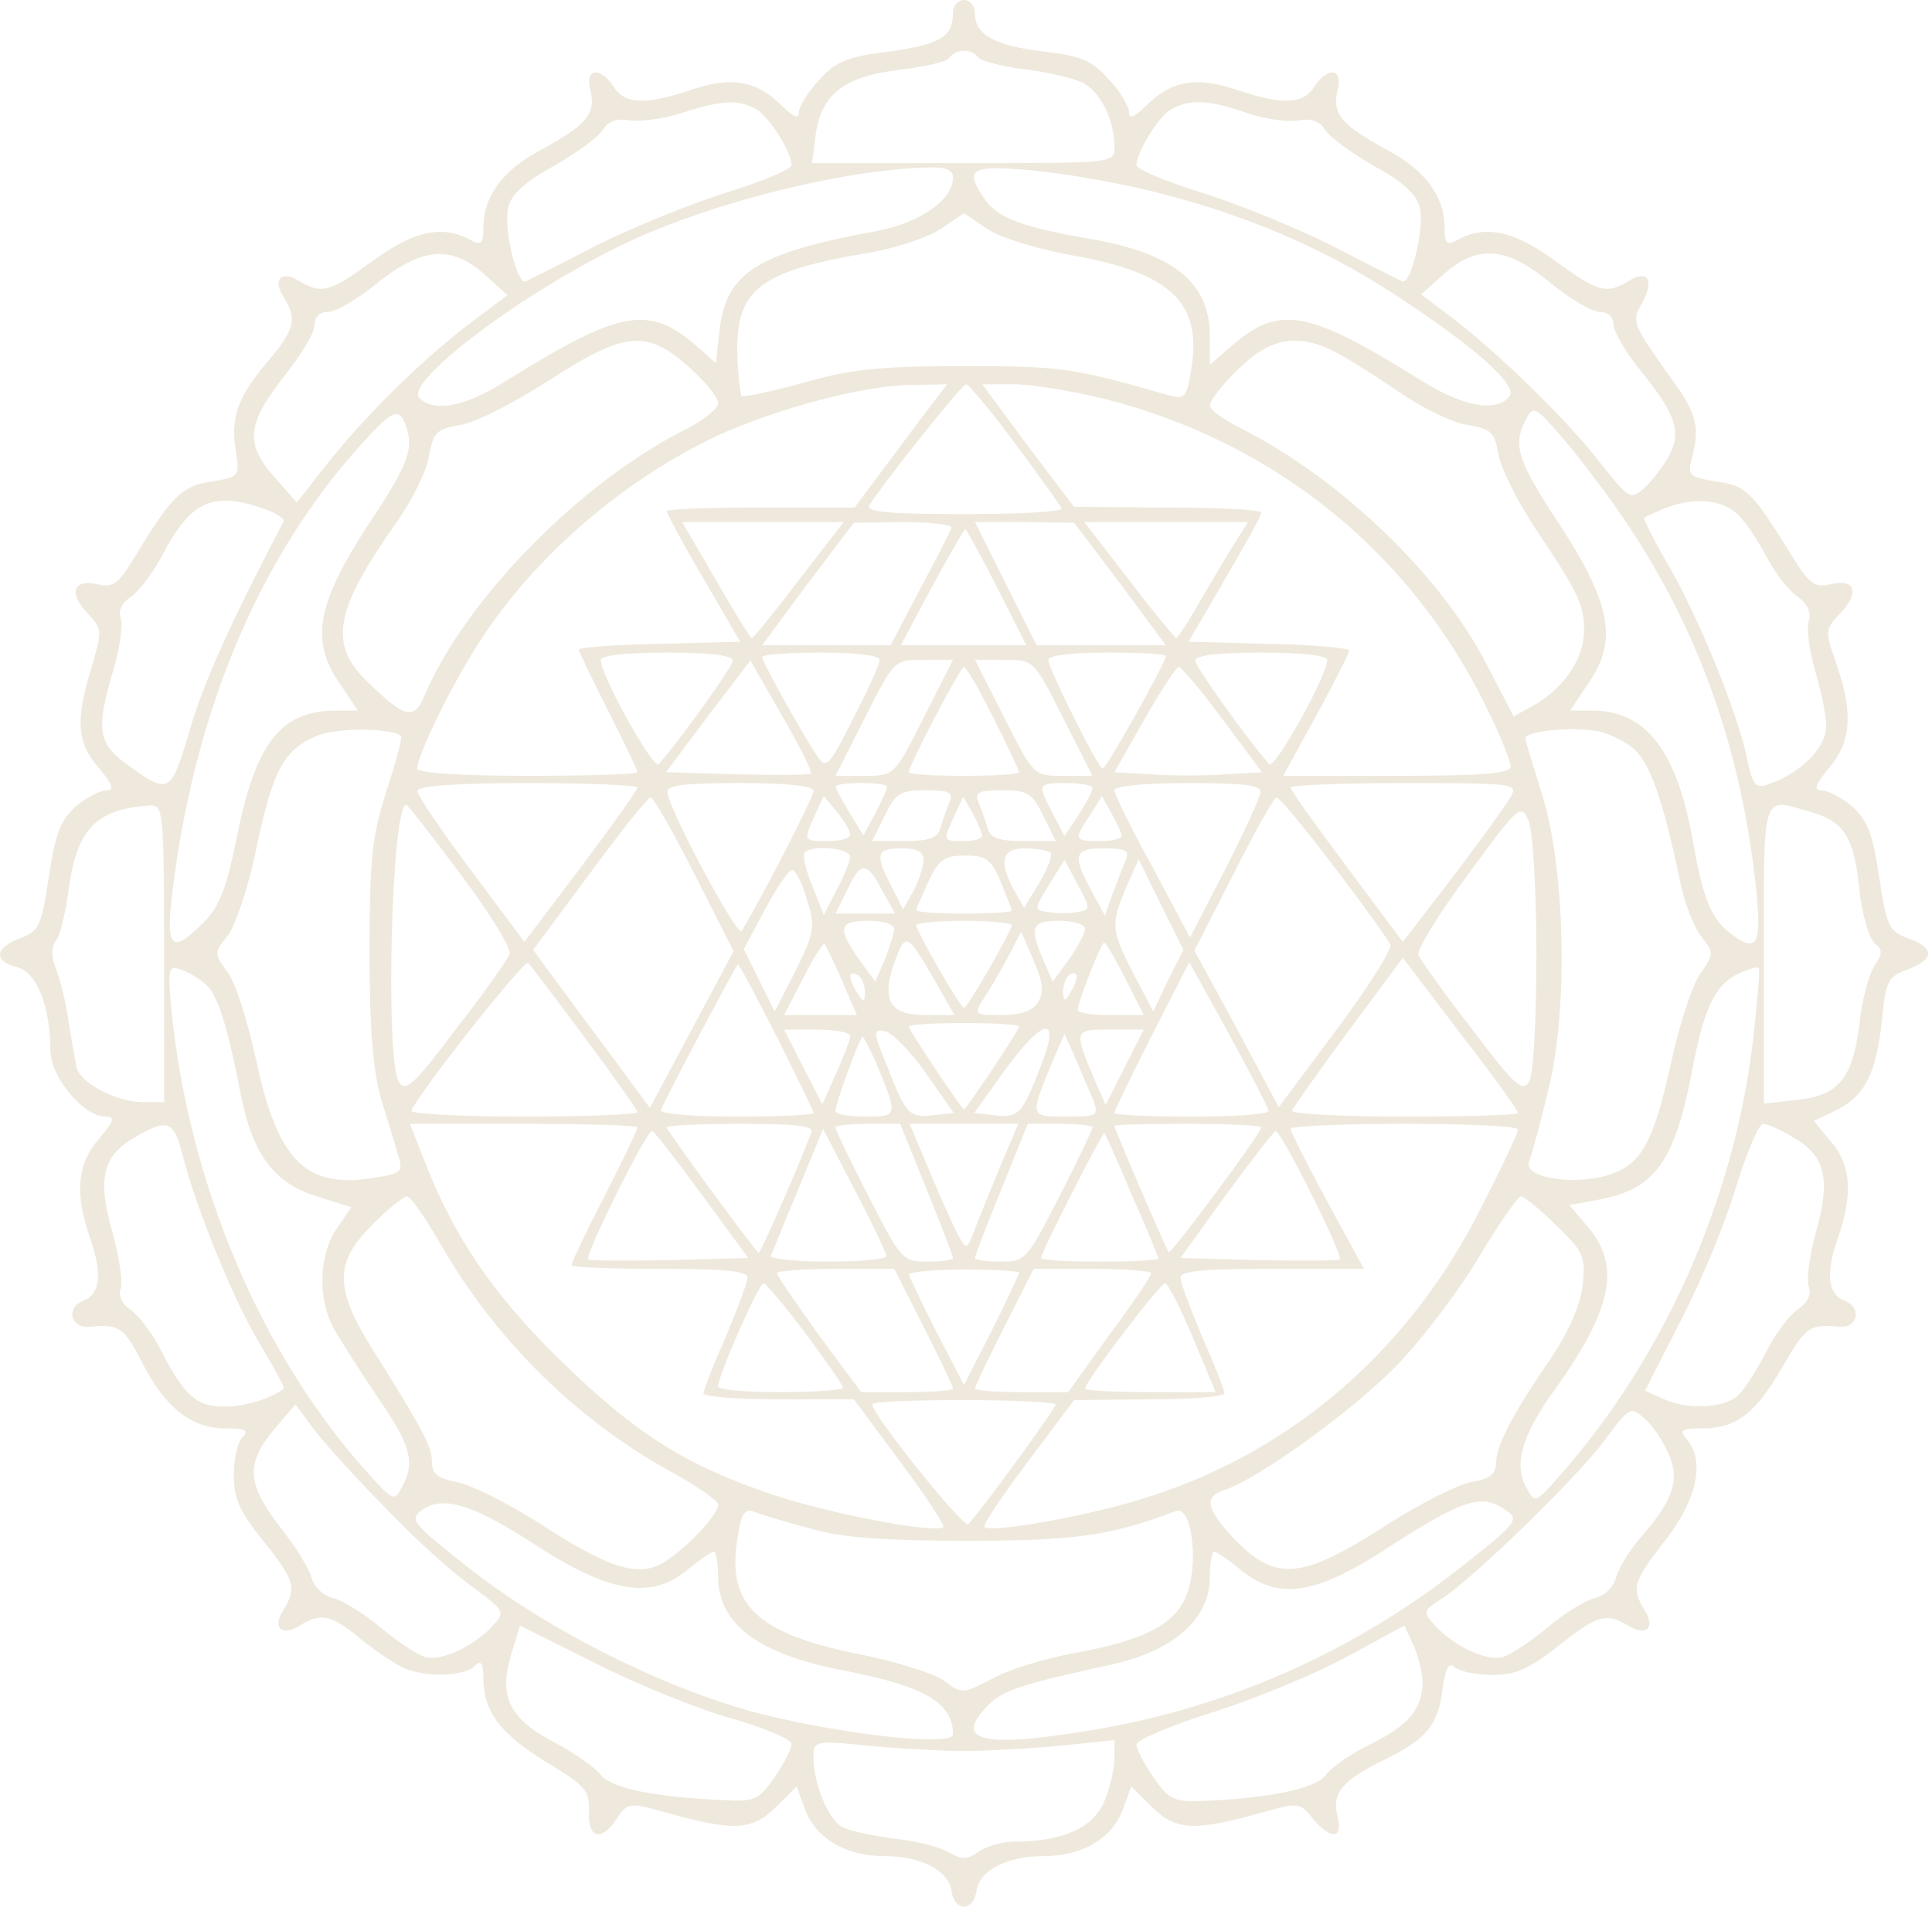 <?xml version="1.0" encoding="UTF-8"?> <svg xmlns="http://www.w3.org/2000/svg" width="309" height="305" viewBox="0 0 309 305" fill="none"> <path opacity="0.2" d="M152.416 1.972C152.416 5.915 150.42 7.075 142.322 8.235C135.514 9.047 133.636 9.858 131.054 12.758C129.176 14.73 127.767 17.049 127.767 17.977C127.767 19.137 126.828 18.673 124.95 16.817C120.96 12.874 116.969 12.178 110.513 14.382C103.236 16.817 99.95 16.701 98.189 13.918C95.959 10.554 93.494 10.902 94.433 14.498C95.372 18.209 93.729 20.065 86.452 24.008C80.348 27.256 77.296 31.431 77.296 36.534C77.296 39.086 76.944 39.317 75.066 38.274C70.606 35.954 66.029 36.998 59.573 41.753C52.765 46.74 51.474 47.088 47.953 45.001C45.019 43.145 43.493 44.653 45.371 47.552C47.601 51.032 47.131 52.771 42.671 57.99C37.976 63.557 36.803 66.921 37.742 72.372C38.328 76.199 38.211 76.315 33.868 77.011C29.056 77.707 27.413 79.447 21.779 88.725C18.962 93.364 18.14 94.06 15.675 93.48C11.802 92.552 10.863 94.756 13.915 98.004C16.38 100.555 16.38 100.787 14.619 106.818C12.037 115.285 12.271 118.764 15.793 122.823C18.023 125.491 18.375 126.419 16.966 126.419C16.027 126.419 13.797 127.579 12.154 128.97C9.689 131.174 8.868 133.262 7.811 140.221C6.637 148.107 6.285 148.919 3.234 150.079C-0.874 151.587 -1.109 153.79 2.764 154.718C5.816 155.53 8.046 160.865 8.046 167.94C8.046 172.231 13.328 178.61 16.849 178.61C18.492 178.61 18.258 179.306 15.793 182.206C12.271 186.265 11.919 191.02 14.502 198.327C16.38 203.778 16.027 207.025 13.328 208.069C10.511 209.113 11.215 212.476 14.267 212.245C19.079 211.781 19.783 212.245 22.718 217.928C26.356 225.118 30.582 228.482 35.981 228.482C39.267 228.482 39.854 228.83 38.798 229.874C37.976 230.685 37.389 233.353 37.389 235.905C37.389 239.732 38.328 241.82 42.084 246.459C47.131 252.722 47.484 253.998 45.371 257.477C43.493 260.376 45.019 261.884 47.953 260.029C51.357 257.941 52.883 258.289 57.343 261.884C59.573 263.74 62.625 265.828 64.033 266.523C67.32 268.379 74.127 268.263 75.888 266.523C76.944 265.48 77.296 265.944 77.296 268.611C77.414 273.946 80.114 277.426 87.508 281.949C93.612 285.66 94.316 286.356 94.198 289.72C93.964 294.127 96.194 294.707 98.659 290.879C100.419 288.328 100.654 288.328 106.171 289.836C117.204 292.967 120.255 292.851 124.011 289.14L127.415 285.776L128.824 289.604C130.584 294.127 135.279 296.91 141.5 296.91C147.369 296.91 151.712 299.23 152.181 302.477C152.651 305.841 155.702 305.841 156.172 302.477C156.641 299.23 160.984 296.91 166.853 296.91C173.074 296.91 177.769 294.127 179.529 289.604L180.938 285.776L184.342 289.14C188.097 292.851 191.149 292.967 202.182 289.836C207.582 288.328 207.934 288.328 209.929 290.879C212.863 294.359 214.859 294.243 213.92 290.531C212.981 286.82 214.624 284.848 221.197 281.601C228.122 278.237 230 276.034 230.704 270.235C231.174 266.871 231.761 265.828 232.582 266.639C233.286 267.335 235.986 267.915 238.686 267.915C242.442 267.915 244.554 266.987 249.249 263.276C255.587 258.289 256.879 257.941 260.4 260.029C263.334 261.884 264.86 260.376 262.982 257.477C260.869 253.998 261.221 252.954 266.386 246.343C271.433 239.848 272.724 233.701 269.79 230.222C268.499 228.714 268.968 228.482 272.372 228.482C277.771 228.482 280.94 225.93 285.166 218.507C288.804 212.245 289.391 211.781 294.204 212.245C297.138 212.476 297.842 209.113 295.025 208.069C292.326 207.025 291.973 203.778 293.851 198.327C296.434 191.136 296.081 186.265 292.795 182.553L290.095 179.306L293.734 177.566C298.312 175.247 300.072 171.767 301.011 163.069C301.598 156.922 301.95 156.226 305.119 155.066C309.462 153.442 309.462 151.587 305.119 150.079C302.068 148.919 301.715 148.107 300.542 140.221C299.485 133.262 298.664 131.174 296.199 128.97C294.556 127.579 292.326 126.419 291.387 126.419C289.978 126.419 290.33 125.491 292.56 122.823C296.081 118.648 296.434 114.125 293.734 106.238C291.856 100.903 291.856 100.671 294.438 98.004C297.49 94.756 296.668 92.437 292.678 93.48C290.213 94.06 289.274 93.364 286.339 88.493C280.119 78.519 279.297 77.707 274.485 77.011C270.142 76.315 269.907 76.083 270.611 73.184C271.902 68.429 271.316 66.109 267.794 61.238C260.869 51.495 260.869 51.495 262.747 48.248C264.625 44.653 263.452 43.029 260.4 45.001C256.879 47.088 255.587 46.74 248.78 41.753C242.324 36.998 237.747 35.954 233.286 38.274C231.408 39.317 231.056 39.086 231.056 36.534C231.056 31.431 228.005 27.256 221.901 24.008C214.624 20.065 212.981 18.209 213.92 14.498C214.859 10.902 212.394 10.554 210.164 13.918C208.403 16.701 205.117 16.817 197.84 14.382C191.384 12.178 187.393 12.874 183.403 16.817C181.525 18.673 180.586 19.137 180.586 17.977C180.586 17.049 179.177 14.614 177.299 12.642C174.599 9.626 172.839 8.931 166.853 8.235C159.106 7.307 155.937 5.567 155.937 2.204C155.937 0.928 155.115 0 154.176 0C153.237 0 152.416 0.928 152.416 1.972ZM156.407 9.163C156.876 9.742 159.928 10.554 163.332 11.018C166.618 11.366 170.844 12.294 172.604 12.99C175.773 14.15 178.238 18.905 178.238 23.66C178.238 26.096 177.886 26.096 154.059 26.096H129.88L130.467 21.456C131.406 14.961 135.162 12.178 144.082 11.134C147.956 10.67 151.477 9.858 151.829 9.278C152.768 7.771 155.585 7.771 156.407 9.163ZM120.842 17.397C122.955 18.557 126.594 24.24 126.594 26.444C126.594 27.023 122.016 28.995 116.382 30.735C110.748 32.475 101.358 36.302 95.49 39.202C89.738 42.217 84.574 44.769 84.104 45.001C82.696 45.696 80.466 36.302 81.287 33.17C81.757 31.083 84.104 28.995 88.564 26.56C92.203 24.472 95.724 21.92 96.428 20.761C97.25 19.369 98.659 18.905 100.654 19.253C102.415 19.485 106.053 19.021 108.987 18.093C115.443 16.005 117.908 15.889 120.842 17.397ZM199.483 18.093C202.3 19.021 205.938 19.601 207.699 19.253C209.694 18.905 211.103 19.369 211.924 20.761C212.629 21.92 216.15 24.472 219.788 26.56C224.249 28.995 226.596 31.083 227.066 33.17C227.887 36.302 225.657 45.696 224.249 45.001C223.779 44.769 218.615 42.217 212.863 39.202C206.995 36.302 197.605 32.475 191.971 30.735C186.337 28.995 181.759 27.023 181.759 26.444C181.759 24.356 185.281 18.673 187.276 17.513C190.21 15.773 193.614 16.005 199.483 18.093ZM152.416 28.415C152.416 32.011 147.017 35.722 139.974 36.998C121.077 40.477 116.147 43.609 115.091 52.771L114.504 58.106L112.039 55.903C103.94 48.596 99.598 49.292 80.818 61.006C74.362 65.065 69.433 65.993 67.085 63.673C64.503 61.122 84.104 46.392 100.419 38.737C114.035 32.359 134.458 27.256 148.073 26.791C151.242 26.676 152.416 27.14 152.416 28.415ZM184.811 30.735C199.131 34.33 211.338 39.549 222.488 46.74C235.751 55.323 242.911 61.702 241.385 63.441C239.273 65.993 234.108 65.065 227.535 61.006C208.638 49.176 204.412 48.596 196.196 56.019L193.497 58.338V53.699C193.497 45.233 187.745 40.593 174.717 38.274C163.801 36.418 159.693 34.91 157.698 32.127C154.059 27.023 155.115 26.328 165.092 27.256C170.022 27.719 178.942 29.227 184.811 30.735ZM172.017 40.941C187.276 43.725 192.206 48.48 190.562 58.802C189.858 63.441 189.506 63.905 187.276 63.325C171.43 58.802 170.022 58.57 154.176 58.57C140.561 58.57 136.101 59.034 128.472 61.238C123.424 62.63 118.964 63.557 118.612 63.325C118.377 62.977 118.025 59.846 117.908 56.367C117.791 46.276 121.546 43.377 138.683 40.477C143.026 39.781 148.308 38.042 150.42 36.65L154.176 34.098L157.932 36.65C160.045 38.042 166.031 39.897 172.017 40.941ZM77.414 43.841L81.17 47.204L74.245 52.423C66.615 58.338 57.578 67.385 51.474 75.271L47.484 80.375L44.197 76.663C39.033 70.98 39.385 67.849 45.723 59.846C48.188 56.715 50.3 53.235 50.3 52.075C50.3 50.684 51.122 49.872 52.531 49.872C53.704 49.872 57.343 47.784 60.395 45.233C67.555 39.549 72.132 39.202 77.414 43.841ZM247.958 45.233C251.01 47.784 254.648 49.872 255.822 49.872C257.113 49.872 258.052 50.684 258.052 51.843C258.052 53.003 259.93 56.251 262.278 59.15C268.029 66.225 268.968 69.008 266.973 72.836C266.034 74.576 264.273 76.895 262.982 78.055C260.752 80.027 260.635 79.911 255.822 73.88C250.54 67.037 238.92 55.787 231.761 50.452L227.3 47.088L230.939 43.841C236.338 39.086 240.916 39.433 247.958 45.233ZM110.161 58.686C112.743 61.006 114.856 63.557 114.856 64.485C114.856 65.297 112.626 67.153 109.926 68.545C92.907 77.011 74.48 95.8 67.907 111.225C66.263 115.285 64.737 114.937 58.634 108.906C52.531 102.991 53.587 97.54 63.212 83.854C65.794 80.259 68.259 75.387 68.611 72.952C69.315 69.124 69.785 68.661 73.658 67.965C76.005 67.617 82.344 64.369 87.743 60.89C99.95 53.003 103.354 52.655 110.161 58.686ZM213.45 56.251C215.328 57.178 219.906 60.078 223.662 62.63C227.3 65.181 232.23 67.617 234.695 67.965C238.568 68.661 239.038 69.124 239.625 72.604C239.977 74.808 242.676 80.143 245.493 84.434C252.536 94.988 253.357 96.728 253.357 100.903C253.357 105.31 250.188 109.95 245.493 112.733L242.089 114.589L237.629 106.006C230.235 91.741 214.272 76.547 198.544 68.545C195.727 67.153 193.497 65.529 193.497 64.833C193.497 64.137 195.492 61.47 198.074 59.034C203.121 54.047 207.464 53.235 213.45 56.251ZM148.66 65.181C147.017 67.269 143.73 71.792 141.265 75.04L136.688 81.186H121.664C113.448 81.186 106.64 81.418 106.64 81.766C106.64 82.114 109.222 86.986 112.509 92.552L118.377 102.643L105.466 102.991C98.306 103.107 92.555 103.571 92.555 103.919C92.555 104.151 94.668 108.558 97.25 113.661C99.832 118.764 101.945 123.171 101.945 123.519C101.945 123.867 94.081 124.099 84.339 124.099C73.775 124.099 66.733 123.635 66.733 122.939C66.733 120.852 72.367 109.254 76.71 102.643C85.513 88.957 99.832 76.663 114.974 69.588C124.481 65.297 138.331 61.586 145.843 61.586L151.477 61.47L148.66 65.181ZM162.393 70.98C166.266 76.199 169.552 80.838 169.787 81.302C170.022 81.882 162.979 82.23 154.176 82.23C141.97 82.23 138.448 81.882 139.035 80.838C141.383 77.127 153.824 61.47 154.529 61.47C154.998 61.586 158.519 65.761 162.393 70.98ZM176.595 63.789C204.06 70.748 226.009 88.609 238.099 113.893C240.094 117.952 241.62 121.896 241.62 122.592C241.62 123.751 237.16 124.099 223.427 124.099H205.234L210.516 114.473C213.45 109.138 215.798 104.383 215.798 104.035C215.798 103.687 210.046 103.107 202.887 102.991L190.093 102.643L195.844 92.784C199.013 87.333 201.713 82.578 201.713 81.998C201.713 81.534 195.023 81.186 186.806 81.186L171.783 81.07L164.388 71.328L157.111 61.47H162.158C164.975 61.47 171.43 62.514 176.595 63.789ZM259.578 82.81C271.668 100.555 278.593 119.924 280.94 142.888C281.762 151.239 280.94 152.515 276.715 149.267C273.78 147.063 272.372 143.7 270.846 135.001C268.264 120.156 263.334 113.661 254.648 113.661H251.127L254.062 109.254C258.757 102.527 257.7 96.612 249.484 83.97C242.676 73.648 241.855 71.212 244.085 67.037C245.259 64.833 245.611 65.065 249.601 69.704C251.949 72.372 256.526 78.287 259.578 82.81ZM64.855 67.965C66.263 71.676 65.442 74.112 58.869 83.97C50.653 96.612 49.596 102.527 54.291 109.254L57.226 113.661H53.822C44.901 113.661 40.911 118.764 37.859 133.958C36.216 142.192 35.042 145.092 32.577 147.527C27.647 152.515 26.591 151.819 27.413 144.048C30.817 114.241 41.38 88.957 58.282 70.516C62.742 65.645 63.798 65.181 64.855 67.965ZM41.967 81.302C44.08 81.998 45.488 82.926 45.371 83.39C36.803 99.743 32.577 109.138 30.347 116.792C27.295 127.115 27.061 127.231 20.135 122.128C15.675 118.88 15.323 116.561 18.14 107.166C19.197 103.571 19.666 99.975 19.314 98.931C18.844 97.772 19.431 96.496 20.957 95.452C22.248 94.524 24.361 91.741 25.769 89.189C30.347 80.259 33.868 78.519 41.967 81.302ZM278.006 82.346C279.18 83.506 281.292 86.638 282.583 89.189C283.992 91.741 286.105 94.524 287.513 95.452C289.156 96.612 289.743 98.004 289.274 99.395C288.922 100.671 289.391 104.151 290.33 107.398C291.269 110.53 292.091 114.473 292.091 116.097C292.091 119.344 288.452 123.287 283.64 125.143C280.588 126.303 280.471 126.187 279.18 120.272C277.302 112.385 270.963 97.192 266.269 89.421C264.273 85.942 262.865 83.042 262.982 82.81C263.217 82.578 264.743 81.998 266.269 81.302C270.963 79.447 275.541 79.911 278.006 82.346ZM127.767 92.784C123.894 97.888 120.49 102.063 120.255 102.063C120.021 102.063 117.438 97.888 114.504 92.784L109.105 83.506H122.016H134.927L127.767 92.784ZM152.181 84.434C152.064 84.898 149.716 89.421 147.134 94.292L142.439 103.223H132.11H121.899L129.176 93.364L136.57 83.622L144.552 83.506C149.012 83.506 152.416 83.97 152.181 84.434ZM179.177 93.364L186.454 103.223H176.125H165.796L160.867 93.364L155.937 83.506H163.918L171.783 83.622L179.177 93.364ZM197.253 87.217C195.962 89.305 193.497 93.48 191.736 96.496C189.975 99.627 188.332 102.063 188.097 102.063C187.98 102.063 184.459 97.888 180.586 92.784L173.426 83.506H186.454H199.6L197.253 87.217ZM159.458 93.944L164.153 103.223H154.059H144.082L149.012 93.944C151.829 88.841 154.176 84.666 154.411 84.666C154.529 84.666 156.876 88.841 159.458 93.944ZM117.204 105.658C117.204 106.586 109.105 117.952 105.349 122.244C104.527 123.171 96.076 108.094 96.076 105.542C96.076 104.846 100.184 104.383 106.64 104.383C113.448 104.383 117.204 104.846 117.204 105.658ZM140.678 105.542C140.678 106.238 138.8 110.414 136.453 114.937C132.697 122.476 132.11 123.055 130.819 121.084C128.354 117.488 121.899 105.89 121.899 105.078C121.899 104.73 126.124 104.383 131.289 104.383C136.922 104.383 140.678 104.846 140.678 105.542ZM186.454 104.962C186.454 106.006 176.947 122.939 176.36 122.939C175.656 122.939 167.674 106.934 167.674 105.542C167.674 104.846 171.43 104.383 177.064 104.383C182.229 104.383 186.454 104.615 186.454 104.962ZM212.277 105.542C212.277 108.094 203.826 123.171 203.004 122.244C199.248 117.952 191.149 106.586 191.149 105.658C191.149 104.846 194.905 104.383 201.713 104.383C208.168 104.383 212.277 104.846 212.277 105.542ZM129.645 123.751C129.411 123.983 124.129 123.983 117.908 123.867L106.523 123.519L113.213 114.589L120.021 105.658L125.068 114.473C127.885 119.344 129.997 123.519 129.645 123.751ZM147.721 114.821C143.026 124.099 143.026 124.099 138.331 124.099H133.636L138.331 114.821C143.026 105.542 143.026 105.542 147.721 105.542H152.416L147.721 114.821ZM170.022 114.821L174.717 124.099H170.022C165.327 124.099 165.327 124.099 160.632 114.821L155.937 105.542H160.632C165.327 105.542 165.327 105.542 170.022 114.821ZM158.871 114.821C161.102 119.228 162.979 123.171 162.979 123.519C162.979 123.867 158.989 124.099 154.176 124.099C149.364 124.099 145.373 123.867 145.373 123.519C145.373 122.36 153.59 106.702 154.176 106.702C154.529 106.702 156.641 110.298 158.871 114.821ZM195.609 115.169L201.83 123.519L195.962 123.867C192.675 124.099 187.393 124.099 184.107 123.867L178.238 123.519L183.05 115.053C185.633 110.53 188.097 106.702 188.567 106.702C189.036 106.818 192.206 110.53 195.609 115.169ZM64.151 117.72C64.385 117.952 63.329 121.896 61.803 126.535C59.456 133.958 59.104 137.553 59.104 152.515C59.104 165.388 59.69 171.535 61.099 176.291C62.155 179.77 63.446 183.829 63.798 185.221C64.503 187.425 64.033 187.773 59.338 188.468C48.775 190.092 44.315 185.453 40.911 169.332C39.62 163.301 37.624 157.038 36.333 155.414C34.22 152.515 34.22 152.399 36.568 149.499C37.742 147.759 39.854 141.496 41.028 135.581C43.61 123.287 45.371 119.924 50.653 117.72C53.822 116.329 62.507 116.445 64.151 117.72ZM261.339 119.808C263.921 122.244 265.916 127.695 268.616 140.569C269.32 144.28 270.963 148.455 272.137 149.847C274.133 152.399 274.133 152.515 272.02 155.646C270.729 157.386 268.733 163.417 267.442 169.216C264.508 182.669 262.63 186.149 257.465 187.889C251.714 189.744 243.498 188.353 244.554 185.801C245.024 184.641 246.432 179.422 247.723 173.971C250.893 160.981 250.306 138.017 246.432 126.419C245.141 122.244 243.967 118.532 243.967 118.068C243.967 117.024 250.893 116.213 255.118 116.908C257.113 117.14 259.813 118.532 261.339 119.808ZM101.945 125.955C101.945 126.419 97.837 132.102 92.907 138.713L83.87 150.659L75.301 139.177C70.606 132.914 66.733 127.115 66.733 126.535C66.733 125.723 72.836 125.259 84.339 125.259C94.081 125.259 101.945 125.607 101.945 125.955ZM130.115 126.535C130.115 127.463 122.251 142.888 118.612 148.919C118.025 150.079 106.757 129.202 106.757 126.651C106.64 125.607 109.692 125.259 118.377 125.259C126.007 125.259 130.115 125.723 130.115 126.535ZM141.852 125.839C141.852 126.303 141.031 128.159 139.974 130.13L138.096 133.61L135.866 130.014C134.692 128.043 133.636 126.071 133.636 125.839C133.636 125.491 135.514 125.259 137.744 125.259C139.974 125.259 141.852 125.491 141.852 125.839ZM174.717 126.071C174.717 126.651 173.661 128.507 172.487 130.362L170.257 133.726L168.379 130.13C165.914 125.375 165.914 125.259 170.609 125.259C172.839 125.259 174.717 125.607 174.717 126.071ZM201.595 126.651C201.595 127.463 199.013 133.03 195.962 139.061L190.328 149.963L184.342 138.713C180.938 132.566 178.238 126.999 178.238 126.419C178.238 125.723 183.168 125.259 189.975 125.259C198.661 125.259 201.713 125.607 201.595 126.651ZM241.737 127.231C241.15 128.391 237.042 134.074 232.582 139.989L224.366 150.659L215.446 138.713C210.516 132.102 206.408 126.419 206.408 125.955C206.408 125.607 214.624 125.259 224.601 125.259C241.62 125.259 242.794 125.375 241.737 127.231ZM151.829 128.391C151.359 129.55 150.655 131.406 150.42 132.45C149.951 134.074 148.542 134.538 144.669 134.538H139.505L141.5 130.478C143.261 126.883 143.965 126.419 148.073 126.419C151.946 126.419 152.533 126.767 151.829 128.391ZM166.853 130.478L168.848 134.538H163.684C159.81 134.538 158.402 134.074 157.932 132.45C157.698 131.406 156.993 129.55 156.524 128.391C155.82 126.767 156.407 126.419 160.28 126.419C164.388 126.419 165.092 126.883 166.853 130.478ZM111.1 139.873L117.321 152.167L110.631 164.692L103.94 177.218L97.368 168.288C93.729 163.417 89.503 157.734 87.978 155.646L85.278 151.935L94.316 139.757C99.246 133.03 103.588 127.579 104.058 127.579C104.527 127.579 107.696 133.146 111.1 139.873ZM135.983 133.494C135.983 134.074 134.458 134.538 132.462 134.538C128.472 134.538 128.472 134.538 130.35 130.362L131.758 127.347L133.871 129.898C135.044 131.29 135.983 132.914 135.983 133.494ZM157.111 133.61C157.111 134.19 155.82 134.538 154.176 134.538C150.773 134.538 150.773 134.538 152.651 130.478L154.059 127.463L155.585 130.13C156.407 131.638 156.993 133.146 157.111 133.61ZM179.412 133.61C179.412 134.19 177.886 134.538 175.891 134.538C171.783 134.538 171.665 134.306 174.365 130.362L176.243 127.347L177.769 130.13C178.59 131.522 179.294 133.146 179.412 133.61ZM213.333 138.597C218.028 144.744 222.019 150.311 222.371 151.123C222.605 151.935 218.732 158.082 213.685 164.808L204.53 177.102L197.84 164.576L191.032 152.051L197.253 139.873C200.657 133.146 203.708 127.579 204.178 127.579C204.647 127.579 208.755 132.566 213.333 138.597ZM26.239 152.515V176.291H22.952C18.727 176.291 13.093 173.391 12.271 170.839C12.037 169.68 11.45 166.432 10.98 163.533C10.628 160.633 9.689 156.922 8.985 155.066C8.163 152.978 8.163 151.471 8.985 150.427C9.572 149.731 10.511 146.02 10.98 142.308C12.271 132.682 15.323 129.434 23.891 128.854C26.122 128.738 26.239 129.434 26.239 152.515ZM73.775 139.989C78.353 146.136 81.874 151.819 81.522 152.63C81.17 153.442 77.414 158.893 72.954 164.576C66.146 173.623 64.855 174.783 63.798 173.043C61.568 169.332 62.625 128.738 64.972 128.738C65.207 128.738 69.08 133.726 73.775 139.989ZM245.728 152.515C245.728 163.301 245.259 171.883 244.554 173.043C243.498 174.783 242.207 173.623 235.399 164.576C230.939 158.893 227.183 153.442 226.831 152.746C226.596 151.935 230.117 146.136 234.812 139.873C242.794 128.97 243.263 128.507 244.437 131.174C245.141 132.682 245.728 142.192 245.728 152.515ZM289.626 129.898C294.908 131.406 296.551 133.842 297.373 142.308C297.842 146.252 298.898 150.079 299.837 150.891C301.129 151.935 301.129 152.515 299.72 154.602C298.898 155.994 297.725 160.169 297.373 163.881C296.316 172.463 294.086 175.247 287.396 175.943L282.114 176.522V152.63C282.114 126.303 281.645 127.579 289.626 129.898ZM135.983 137.089C135.866 137.901 134.927 140.337 133.753 142.424L131.758 146.368L129.88 141.612C128.824 139.061 128.354 136.741 128.706 136.393C129.997 135.001 135.983 135.697 135.983 137.089ZM147.721 137.669C147.603 138.829 146.899 141.032 146.078 142.54L144.434 145.44L142.556 141.728C139.857 136.625 140.209 135.697 144.2 135.697C146.782 135.697 147.721 136.277 147.721 137.669ZM168.027 136.393C168.379 136.741 167.557 138.945 166.266 141.148L163.801 145.208L162.275 142.54C159.693 137.901 160.163 135.697 163.918 135.697C165.796 135.697 167.557 136.045 168.027 136.393ZM179.999 137.669C179.529 138.829 178.59 141.264 177.886 143.12L176.712 146.484L174.6 142.54C171.43 136.741 171.783 135.697 176.595 135.697C180.116 135.697 180.703 136.045 179.999 137.669ZM160.045 141.032C160.984 143.352 161.806 145.44 161.806 145.672C161.806 145.904 158.402 146.136 154.176 146.136C149.951 146.136 146.547 145.904 146.547 145.556C146.547 145.324 147.486 143.236 148.542 140.916C150.186 137.437 151.125 136.857 154.411 136.857C157.698 136.857 158.519 137.437 160.045 141.032ZM141.265 142.772L143.143 146.136H138.331H133.636L135.631 142.076C137.744 137.669 138.683 137.785 141.265 142.772ZM172.252 145.904C171.078 146.136 168.966 146.136 167.674 145.904C165.327 145.556 165.327 145.556 167.792 141.496L170.257 137.553L172.369 141.496C174.482 145.44 174.482 145.556 172.252 145.904ZM186.806 156.806L184.459 161.793L181.29 155.762C177.651 148.687 177.651 147.875 180.116 141.96L182.111 137.437L185.633 144.628L189.271 151.935L186.806 156.806ZM129.058 143.932C130.467 148.223 130.232 149.151 127.298 155.182L123.894 161.793L121.429 156.806L118.964 151.819L122.368 145.44C124.246 141.96 126.124 139.177 126.711 139.177C127.18 139.177 128.354 141.264 129.058 143.932ZM143.026 148.687C142.909 149.499 142.204 151.703 141.5 153.558L139.974 157.038L137.392 153.442C133.871 148.455 134.105 147.295 138.918 147.295C141.5 147.295 143.026 147.875 143.026 148.687ZM161.806 147.991C161.806 148.919 154.763 161.213 154.176 161.213C153.59 161.213 146.547 148.919 146.547 147.991C146.547 147.643 149.951 147.295 154.176 147.295C158.402 147.295 161.806 147.643 161.806 147.991ZM173.543 148.571C173.543 149.267 172.369 151.471 170.961 153.442L168.379 157.038L166.853 153.558C164.623 148.223 164.975 147.295 169.435 147.295C171.665 147.295 173.543 147.875 173.543 148.571ZM149.481 156.806L152.651 162.373H147.956C142.204 162.373 140.913 159.937 143.143 153.674C144.904 149.151 145.021 149.151 149.481 156.806ZM166.031 160.285C165.21 161.677 163.332 162.373 160.163 162.373C155.82 162.373 155.702 162.257 157.346 159.705C158.285 158.314 160.045 155.298 161.219 153.094L163.332 149.035L165.327 153.674C166.853 157.154 166.97 158.777 166.031 160.285ZM134.692 156.922L137.04 162.373H131.171H125.42L128.472 156.458C130.115 153.21 131.641 150.775 131.875 151.007C132.11 151.239 133.401 153.906 134.692 156.922ZM179.999 156.574L182.933 162.373H177.651C174.717 162.373 172.369 162.025 172.369 161.561C172.369 160.285 176.125 150.775 176.595 150.775C176.83 150.775 178.355 153.326 179.999 156.574ZM93.612 166.084C98.189 172.231 101.945 177.566 101.945 177.914C101.945 178.262 93.729 178.61 83.635 178.61C73.541 178.61 65.559 178.146 65.794 177.682C66.968 174.783 83.87 153.442 84.456 154.022C84.926 154.486 89.034 159.937 93.612 166.084ZM242.794 178.03C242.794 178.378 234.578 178.61 224.483 178.61C214.389 178.61 206.408 178.146 206.643 177.682C206.877 177.102 210.868 171.419 215.68 164.924L224.366 153.21L233.521 165.272C238.686 171.883 242.794 177.682 242.794 178.03ZM32.812 157.386C34.807 159.009 36.333 163.881 38.563 175.363C40.441 184.641 43.845 189.28 50.653 191.368L56.169 193.108L53.822 196.587C51.005 200.762 50.77 207.605 53.352 212.476C54.409 214.332 57.578 219.319 60.395 223.495C65.677 231.149 66.498 233.933 64.268 237.876C63.094 240.196 62.86 240.08 58.986 235.789C41.85 216.884 30.23 189.512 27.413 161.561C26.826 154.95 26.943 154.37 28.821 155.066C29.995 155.414 31.756 156.458 32.812 157.386ZM124.246 165.852C127.415 172.231 130.115 177.682 130.115 178.03C130.115 178.378 124.481 178.61 117.673 178.61C110.865 178.61 105.466 178.146 105.701 177.566C106.405 175.711 117.791 154.254 118.025 154.254C118.26 154.254 120.96 159.473 124.246 165.852ZM202.887 177.682C202.887 178.262 197.37 178.61 190.562 178.61C183.755 178.61 178.238 178.378 178.238 178.03C178.238 177.682 180.938 172.115 184.224 165.62L190.21 153.906L196.548 165.388C199.952 171.651 202.887 177.218 202.887 177.682ZM280.353 166.548C277.302 192.064 266.151 217.116 249.484 236.021C245.493 240.544 245.493 240.544 244.085 237.876C242.089 234.281 243.381 229.642 248.545 222.451C257.818 209.577 259.343 202.502 253.944 196.239L251.01 192.76L255.47 191.948C264.508 190.324 267.677 186.149 270.494 171.999C272.489 161.213 274.25 157.618 278.006 155.762C279.532 155.066 281.058 154.602 281.292 154.834C281.527 155.066 281.058 160.285 280.353 166.548ZM138.331 158.661C138.331 160.401 138.096 160.401 137.157 158.893C135.631 156.574 135.631 155.066 137.157 155.994C137.861 156.342 138.331 157.618 138.331 158.661ZM171.313 158.546C170.374 160.285 170.139 160.285 170.022 158.777C170.022 156.806 171.196 155.066 172.135 155.878C172.369 156.226 172.017 157.386 171.313 158.546ZM162.979 164.229C162.979 164.808 154.529 177.45 154.176 177.45C153.824 177.45 145.373 164.808 145.373 164.229C145.373 163.881 149.364 163.649 154.176 163.649C158.989 163.649 162.979 163.881 162.979 164.229ZM135.983 165.736C135.983 166.316 134.927 168.984 133.753 171.651L131.523 176.638L128.472 170.723L125.42 164.692H130.702C133.636 164.692 135.983 165.156 135.983 165.736ZM148.073 171.651L152.533 178.03L149.364 178.378C145.491 178.842 144.904 178.378 141.97 170.723C139.622 165.04 139.622 164.576 141.5 164.924C142.674 165.156 145.608 168.172 148.073 171.651ZM166.383 170.723C163.449 178.378 162.862 178.842 158.871 178.378L155.82 178.03L160.632 171.303C166.97 162.605 169.787 162.257 166.383 170.723ZM179.881 170.723L176.83 176.754L175.304 173.275C171.665 164.692 171.665 164.692 177.534 164.692H182.933L179.881 170.723ZM139.974 169.68C143.73 178.61 143.613 178.61 138.448 178.61C135.749 178.61 133.636 178.262 133.636 177.682C133.636 176.522 137.509 165.852 137.979 165.852C138.096 165.852 139.035 167.592 139.974 169.68ZM174.834 175.943C175.773 178.494 175.538 178.61 170.491 178.61C164.623 178.61 164.623 178.726 168.496 169.448L170.257 165.388L172.017 169.332C172.956 171.535 174.247 174.551 174.834 175.943ZM29.173 184.641C31.403 193.456 37.507 208.417 41.732 215.26C43.845 218.855 45.606 221.987 45.371 222.103C43.376 223.727 39.15 225.002 35.864 225.002C31.403 225.002 29.525 223.263 25.769 216.072C24.478 213.404 22.248 210.505 20.957 209.577C19.549 208.649 18.844 207.257 19.314 206.098C19.666 205.17 19.079 201.11 18.023 197.283C15.558 188.7 16.38 184.989 21.309 182.09C26.708 178.842 27.765 179.19 29.173 184.641ZM101.945 180.35C101.945 180.698 99.598 185.685 96.663 191.368C93.729 197.051 91.381 202.038 91.381 202.386C91.381 202.734 97.72 202.966 105.466 202.966C115.913 202.966 119.551 203.314 119.551 204.358C119.551 205.17 117.908 209.461 116.03 213.984C114.035 218.391 112.509 222.451 112.509 222.915C112.509 223.379 117.908 223.843 124.598 223.843H136.57L143.965 233.817C148.073 239.268 151.125 244.023 150.89 244.255C149.716 245.415 132.345 242.052 123.424 239.036C109.457 234.281 101.593 229.294 89.503 217.464C78.705 206.909 72.484 197.631 67.789 185.453L65.559 179.77H83.752C93.729 179.77 101.945 180.002 101.945 180.35ZM129.763 181.162C127.18 187.889 121.546 200.646 121.312 200.414C119.786 198.791 106.64 180.814 106.64 180.35C106.64 180.002 111.922 179.77 118.495 179.77C127.533 179.77 130.232 180.118 129.763 181.162ZM148.19 190.208C150.538 196.007 152.416 200.878 152.416 201.226C152.416 201.574 150.538 201.806 148.308 201.806C144.317 201.806 144.082 201.458 138.918 191.368C135.983 185.685 133.636 180.698 133.636 180.35C133.636 180.002 135.983 179.77 138.8 179.77H143.965L148.19 190.208ZM159.81 186.961C158.167 191.02 156.289 195.543 155.702 197.167C154.646 199.835 154.529 199.835 153.472 197.979C152.768 196.819 150.773 192.296 148.895 187.889L145.491 179.77H154.176H162.862L159.81 186.961ZM174.717 180.35C174.717 180.698 172.369 185.685 169.435 191.368C164.271 201.458 164.036 201.806 160.045 201.806C157.815 201.806 155.937 201.574 155.937 201.226C155.937 200.878 157.815 196.007 160.163 190.208L164.388 179.77H169.552C172.369 179.77 174.717 180.002 174.717 180.35ZM201.713 180.35C201.713 181.278 187.276 200.646 186.924 200.299C186.572 199.951 178.238 180.582 178.238 180.118C178.238 179.886 183.52 179.77 189.975 179.77C196.431 179.77 201.713 180.002 201.713 180.35ZM242.794 180.698C242.794 181.162 240.212 186.729 236.925 193.108C225.657 215.608 207.112 231.845 184.224 239.268C175.304 242.283 158.519 245.299 157.463 244.255C157.111 244.023 160.28 239.268 164.388 233.817L171.783 223.959L183.872 223.843C190.445 223.843 195.844 223.379 195.844 222.915C195.844 222.451 194.318 218.391 192.323 213.984C190.445 209.461 188.802 205.17 188.802 204.358C188.802 203.314 192.44 202.966 203.473 202.966H218.145L212.277 192.18C208.99 186.149 206.408 180.93 206.408 180.582C206.408 180.118 214.624 179.77 224.601 179.77C234.578 179.77 242.794 180.118 242.794 180.698ZM287.044 182.09C291.973 184.989 292.795 188.7 290.448 197.051C289.391 200.762 288.922 204.706 289.274 205.75C289.743 207.025 289.156 208.301 287.513 209.461C286.105 210.505 283.875 213.404 282.583 216.072C281.175 218.739 279.297 221.871 278.241 222.915C276.245 225.234 270.142 225.698 265.916 223.727L263.099 222.451L268.851 211.201C272.02 205.054 276.011 195.543 277.654 189.86C279.414 184.293 281.292 179.77 281.997 179.77C282.701 179.77 285.048 180.814 287.044 182.09ZM112.274 191.136L119.669 201.226L107.11 201.574C100.184 201.69 94.316 201.69 94.081 201.458C93.494 200.762 103.354 180.93 104.293 180.93C104.645 180.93 108.166 185.569 112.274 191.136ZM141.735 200.878C141.852 201.458 137.627 201.806 132.345 201.806C127.18 201.806 123.072 201.342 123.307 200.878C123.542 200.414 125.42 195.543 127.65 190.324L131.641 180.582L136.688 190.324C139.505 195.659 141.735 200.414 141.735 200.878ZM181.055 191.252C183.403 196.471 185.281 201.11 185.281 201.342C185.281 201.574 181.055 201.806 175.891 201.806C170.726 201.806 166.501 201.574 166.501 201.226C166.501 200.299 176.36 181.046 176.595 181.278C176.83 181.394 178.825 185.917 181.055 191.252ZM209.694 190.904C212.511 196.471 214.507 201.11 214.272 201.458C214.037 201.69 208.168 201.69 201.243 201.574L188.802 201.226L196.079 191.136C200.187 185.569 203.708 180.93 204.06 180.93C204.412 180.93 206.995 185.453 209.694 190.904ZM70.606 199.255C79.057 213.984 91.851 226.742 106.523 234.977C111.1 237.412 114.856 240.08 114.856 240.66C114.856 242.631 108.166 249.242 104.997 250.518C101.006 252.026 96.428 250.286 85.748 243.327C80.935 240.312 75.301 237.528 73.071 237.064C70.019 236.484 69.08 235.789 69.08 233.817C69.08 231.381 67.672 228.714 59.221 215.26C53.47 205.866 53.587 201.806 59.573 195.891C62.038 193.34 64.62 191.368 65.09 191.368C65.677 191.368 68.141 194.963 70.606 199.255ZM248.897 196.007C253.357 200.299 253.592 200.994 253.123 205.75C252.653 208.997 250.893 213.056 247.841 217.58C241.855 226.278 239.273 231.265 239.273 234.049C239.273 235.789 238.216 236.6 235.282 237.064C233.052 237.528 227.066 240.544 222.019 243.791C207.934 252.838 203.943 253.186 196.901 245.647C192.91 241.24 192.558 239.384 195.844 238.34C201.009 236.716 216.15 225.814 223.192 218.623C227.3 214.448 233.286 206.561 236.456 201.226C239.625 195.891 242.676 191.484 243.263 191.368C243.733 191.368 246.315 193.456 248.897 196.007ZM147.721 212.245C150.303 217.348 152.416 221.755 152.416 222.103C152.416 222.451 149.129 222.683 145.021 222.683H137.744L130.936 213.52C127.298 208.417 124.246 204.01 124.246 203.662C124.246 203.314 128.472 202.966 133.636 202.966H143.026L147.721 212.245ZM162.979 203.546C162.979 203.894 160.984 208.069 158.637 212.824L154.176 221.523L149.834 213.172C147.486 208.533 145.491 204.358 145.373 203.894C145.373 203.43 149.364 203.082 154.176 203.082C158.989 203.082 162.979 203.314 162.979 203.546ZM184.107 203.662C184.107 204.126 181.172 208.533 177.416 213.52L170.844 222.683H163.332C159.341 222.683 155.937 222.451 155.937 222.103C155.937 221.755 158.05 217.348 160.632 212.245L165.327 202.966H174.717C179.881 202.966 184.107 203.314 184.107 203.662ZM128.824 213.288C132.11 217.696 134.81 221.523 134.81 221.987C134.81 222.335 130.35 222.683 124.833 222.683C119.316 222.683 114.856 222.335 114.856 221.755C114.856 220.131 121.312 205.286 122.133 205.286C122.485 205.286 125.537 208.881 128.824 213.288ZM190.797 213.984L194.436 222.683H183.989C178.238 222.683 173.543 222.451 173.543 222.103C173.543 221.059 185.515 205.286 186.337 205.286C186.806 205.286 188.802 209.229 190.797 213.984ZM168.848 224.654C168.848 225.234 157.346 241.124 154.881 243.791C154.176 244.603 139.505 226.278 139.505 224.654C139.505 224.191 146.078 223.959 154.176 223.959C162.275 223.959 168.848 224.307 168.848 224.654ZM61.451 241.008C65.911 245.763 72.249 251.446 75.301 253.65C80.818 257.709 80.818 257.825 78.822 260.029C75.771 263.392 70.489 265.828 67.907 265.016C66.615 264.668 63.446 262.464 60.747 260.26C58.165 258.057 54.761 255.969 53.235 255.621C51.709 255.273 50.183 253.766 49.831 252.374C49.479 250.982 47.366 247.503 45.136 244.719C39.385 237.296 39.15 234.165 44.08 228.366L47.249 224.654L50.183 228.598C51.826 230.801 56.873 236.368 61.451 241.008ZM266.855 232.541C268.733 236.6 267.56 239.964 262.747 245.531C260.869 247.619 258.991 250.634 258.522 252.142C258.17 253.766 256.644 255.273 255.118 255.621C253.592 255.969 250.188 258.057 247.606 260.26C244.906 262.464 241.737 264.668 240.446 265.016C237.864 265.828 232.582 263.392 229.53 260.029C227.535 257.825 227.535 257.709 230.587 255.737C235.634 252.49 251.949 236.6 256.526 230.569C260.635 225.002 260.752 224.886 263.099 226.974C264.391 228.134 266.034 230.569 266.855 232.541ZM85.865 247.271C97.485 254.809 104.175 255.853 109.809 251.214C111.804 249.59 113.8 248.199 114.152 248.199C114.504 248.199 114.856 249.938 114.856 252.142C114.856 259.913 121.312 264.668 135.514 267.335C147.956 269.771 152.416 272.438 152.416 277.426C152.416 279.397 135.514 277.542 122.251 274.294C107.227 270.583 87.86 260.956 75.066 250.866C65.911 243.675 65.442 243.095 67.437 241.588C70.841 239.152 75.536 240.544 85.865 247.271ZM241.033 241.704C243.028 243.095 242.442 243.791 233.286 250.982C216.385 264.204 196.548 273.018 175.421 276.614C157.111 279.745 152.181 278.585 158.167 272.67C160.515 270.351 163.332 269.423 177.651 266.291C187.745 264.088 193.497 258.985 193.497 252.258C193.497 250.054 193.849 248.199 194.201 248.199C194.553 248.199 196.431 249.474 198.426 251.098C204.295 255.969 210.164 255.157 221.197 248.083C234.225 239.616 237.042 238.804 241.033 241.704ZM129.528 244.487C134.692 245.995 141.383 246.459 154.763 246.459C172.135 246.459 177.651 245.647 188.097 241.704C190.445 240.776 191.736 249.242 189.975 254.577C188.332 259.681 183.285 262.348 171.783 264.436C167.322 265.248 161.454 266.987 158.754 268.495C154.059 270.931 153.824 271.047 151.007 268.843C149.364 267.683 143.143 265.712 137.157 264.552C121.194 261.304 116.265 256.781 117.908 246.343C118.495 242.168 119.082 241.24 120.608 241.82C121.664 242.283 125.655 243.443 129.528 244.487ZM116.969 274.874C122.251 276.382 126.594 278.237 126.594 278.933C126.594 279.745 125.42 282.065 123.894 284.268C121.546 287.748 120.608 288.212 116.499 287.98C104.879 287.516 97.954 286.124 96.076 283.921C95.137 282.645 91.734 280.325 88.447 278.585C81.405 274.874 79.761 271.279 81.757 264.668L83.165 260.029L95.255 266.06C101.828 269.423 111.57 273.366 116.969 274.874ZM227.535 268.843C227.535 273.25 225.422 275.918 219.319 278.933C216.15 280.441 212.863 282.761 212.042 283.921C210.516 286.124 202.534 287.748 191.853 288.096C187.745 288.212 186.806 287.748 184.459 284.268C182.933 282.065 181.759 279.745 181.759 279.049C181.759 278.353 187.159 276.034 193.849 273.946C200.422 271.859 210.046 267.915 215.211 265.132L224.601 260.029L226.009 263.044C226.831 264.784 227.418 267.335 227.535 268.843ZM154.176 280.093C157.463 280.093 164.153 279.745 169.2 279.281L178.238 278.353V281.253C178.238 282.877 177.534 286.008 176.595 288.212C174.834 292.387 169.905 294.591 162.275 294.591C160.397 294.591 157.698 295.287 156.524 296.214C154.646 297.49 153.824 297.49 151.829 296.33C150.538 295.519 146.665 294.475 143.143 294.127C139.622 293.663 135.866 292.851 134.692 292.271C132.462 290.995 130.115 285.312 130.115 281.137C130.115 278.469 130.232 278.353 139.27 279.281C144.2 279.745 151.007 280.093 154.176 280.093Z" fill="#B19358"></path> </svg> 